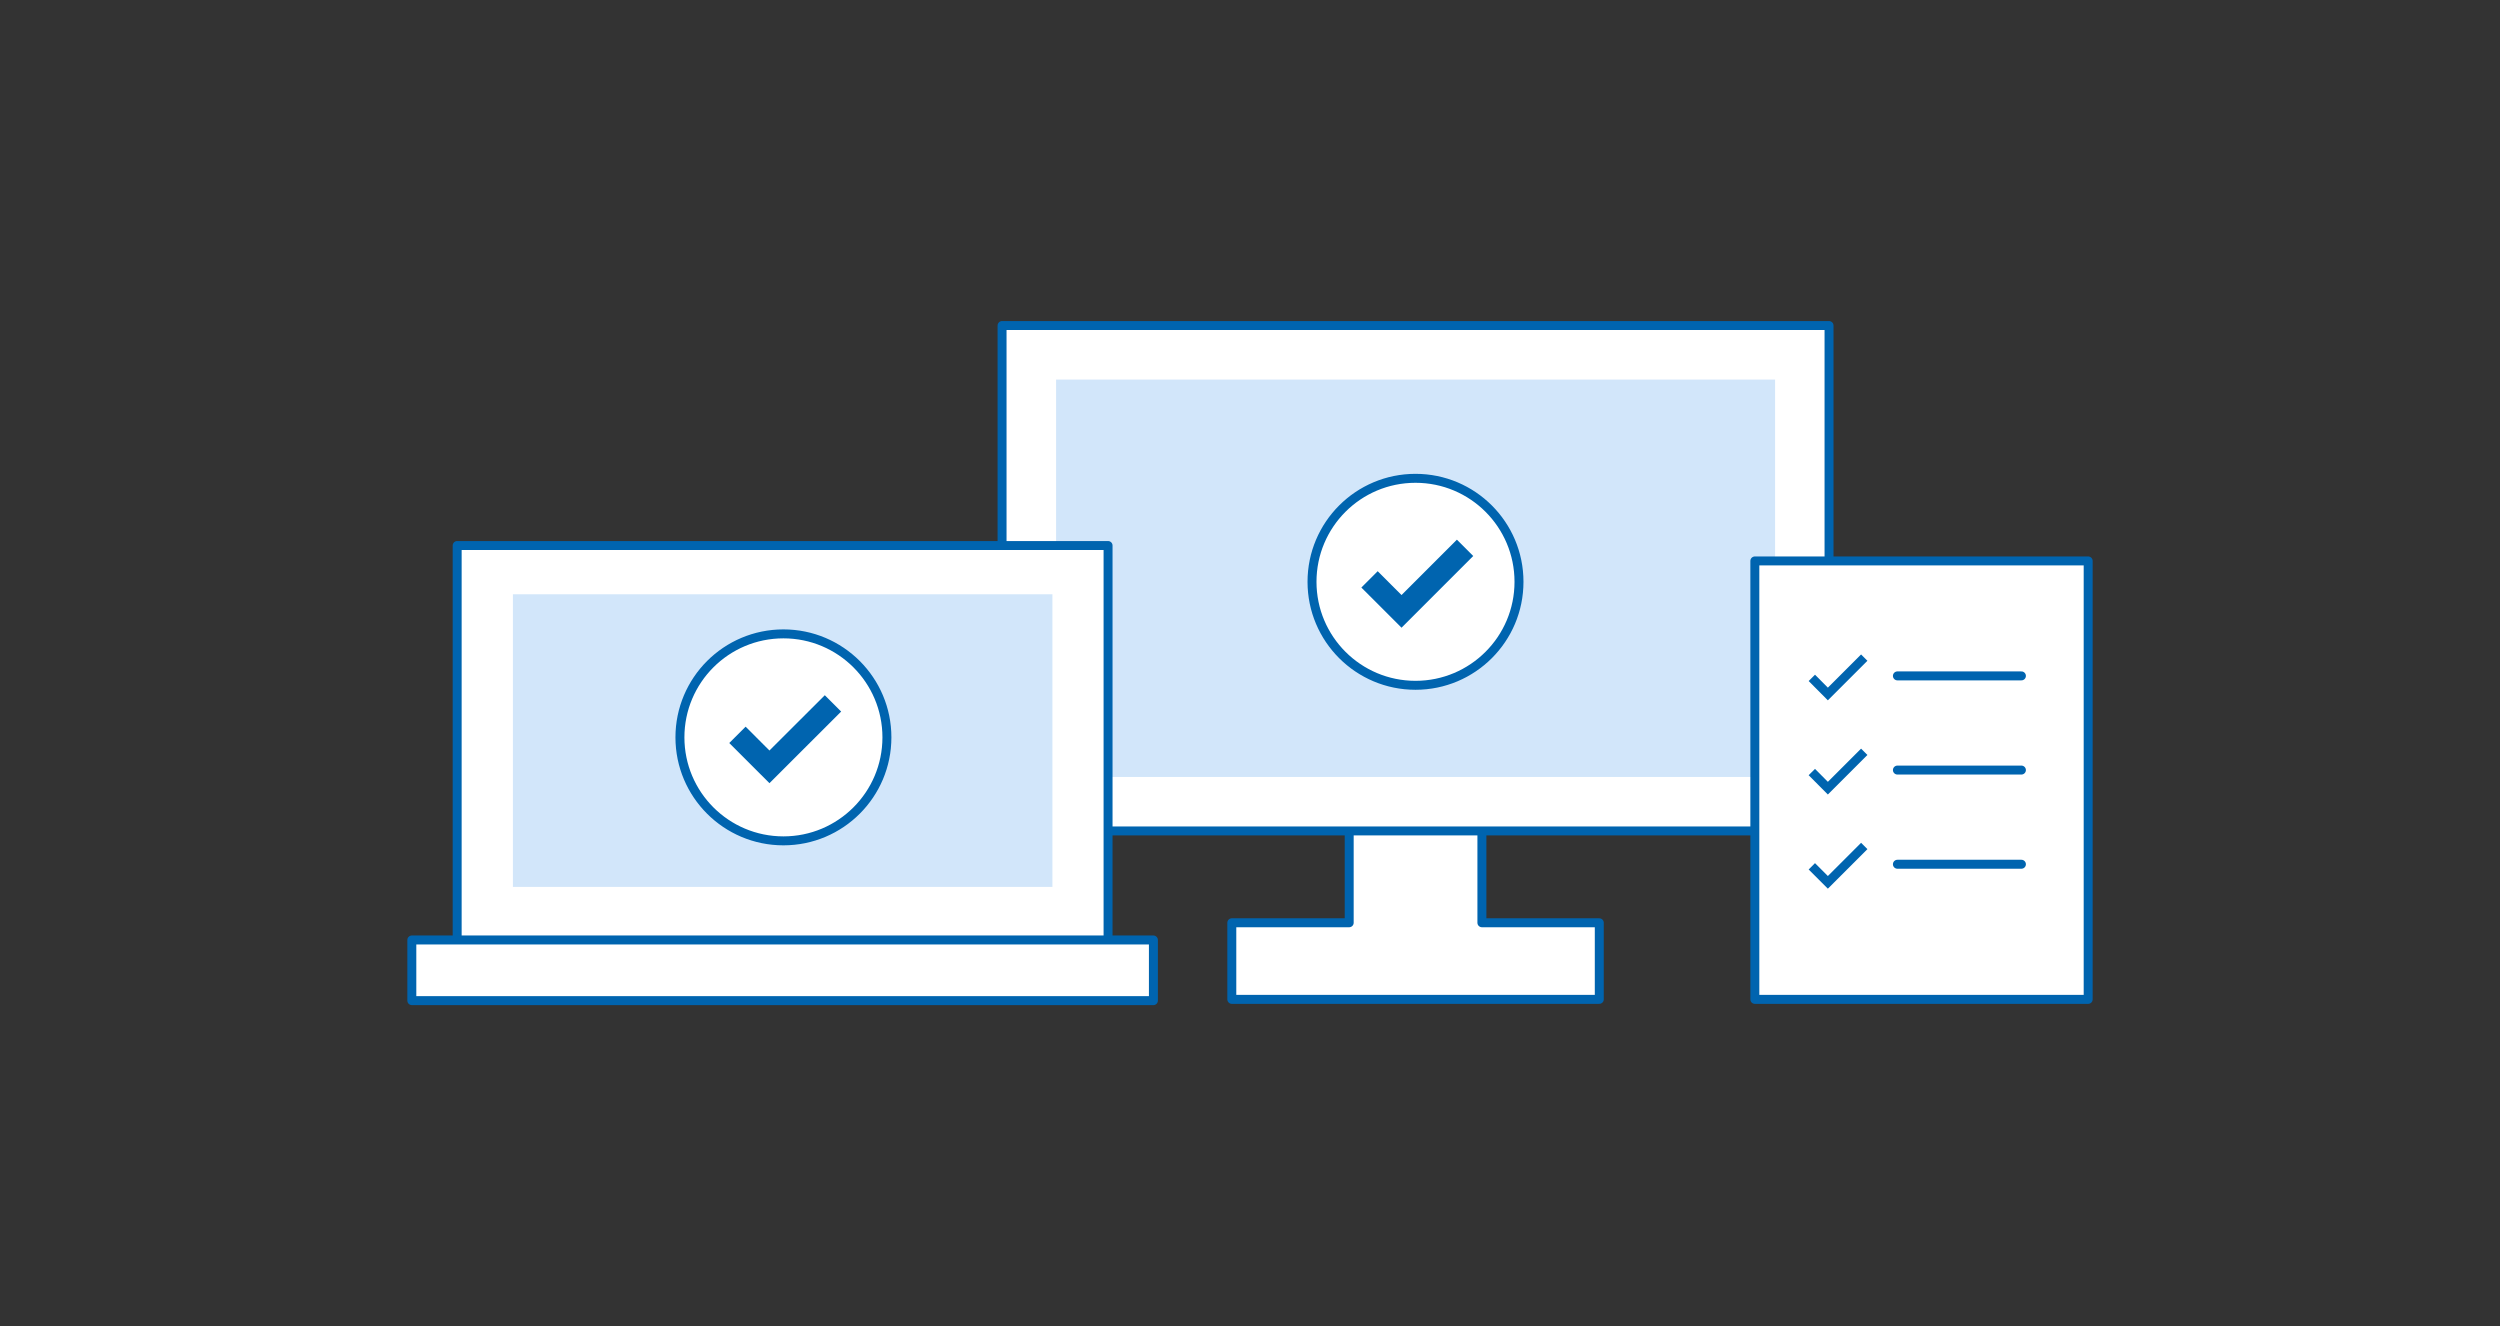 <?xml version="1.0" encoding="UTF-8"?>
<svg id="b" data-name="レイヤー 2" xmlns="http://www.w3.org/2000/svg" viewBox="0 0 279 148">
  <rect x="0" y="0" width="279" height="148" fill="#333333" stroke="none"/>
  <g id="c" data-name="contenst">
    <g>
      <g>
        <g>
          <g>
            <polyline points="150.57 92.89 150.57 102.98 137.47 102.98 137.47 111.53 178.48 111.53 178.48 102.98 165.38 102.98 165.38 92.89" fill="#fff" stroke="#0064af" stroke-linecap="round" stroke-linejoin="round"/>
            <rect x="111.83" y="36.33" width="92.29" height="56.4" fill="#fff" stroke="#0064af" stroke-linecap="round" stroke-linejoin="round"/>
            <rect x="135.8" y="24.41" width="44.35" height="80.24" transform="translate(222.51 -93.44) rotate(90)" fill="#d2e6fa"/>
          </g>
          <g>
            <rect x="51.02" y="60.88" width="72.64" height="44.39" fill="#fff" stroke="#0064af" stroke-linecap="round" stroke-linejoin="round"/>
            <rect x="71.01" y="52.55" width="32.66" height="60.21" transform="translate(170 -4.69) rotate(90)" fill="#d2e6fa"/>
            <rect x="45.96" y="104.9" width="82.76" height="6.77" fill="#fff" stroke="#0064af" stroke-linecap="round" stroke-linejoin="round"/>
          </g>
          <g>
            <rect x="195.84" y="62.6" width="37.2" height="48.93" fill="#fff" stroke="#0064af" stroke-linecap="round" stroke-linejoin="round"/>
            <g>
              <line x1="211.75" y1="75.43" x2="225.59" y2="75.43" fill="#fff" stroke="#0064af" stroke-linecap="round" stroke-linejoin="round"/>
              <polyline points="202.2 75.65 203.99 77.45 208.05 73.39" fill="none" stroke="#0064af" stroke-miterlimit="10"/>
            </g>
            <g>
              <line x1="211.75" y1="85.94" x2="225.59" y2="85.94" fill="#fff" stroke="#0064af" stroke-linecap="round" stroke-linejoin="round"/>
              <polyline points="202.2 86.16 203.99 87.96 208.05 83.9" fill="none" stroke="#0064af" stroke-miterlimit="10"/>
            </g>
            <g>
              <line x1="211.75" y1="96.45" x2="225.59" y2="96.45" fill="#fff" stroke="#0064af" stroke-linecap="round" stroke-linejoin="round"/>
              <polyline points="202.2 96.68 203.99 98.47 208.05 94.41" fill="none" stroke="#0064af" stroke-miterlimit="10"/>
            </g>
          </g>
          <g>
            <circle cx="157.97" cy="64.93" r="11.55" fill="#fff" stroke="#0064af" stroke-linecap="round" stroke-linejoin="round"/>
            <polygon points="156.41 70.76 151.22 65.57 153.75 63.04 156.41 65.7 162.59 59.52 165.12 62.05 156.41 70.76" fill="#0064af" stroke="#fff" stroke-miterlimit="10"/>
          </g>
        </g>
        <g>
          <circle cx="87.43" cy="82.29" r="11.55" fill="#fff" stroke="#0064af" stroke-linecap="round" stroke-linejoin="round"/>
          <polygon points="85.87 88.11 80.68 82.92 83.21 80.39 85.87 83.05 92.05 76.88 94.58 79.41 85.87 88.11" fill="#0064af" stroke="#fff" stroke-miterlimit="10"/>
        </g>
      </g>
      <rect width="279" height="148" fill="none"/>
    </g>
  </g>
</svg>